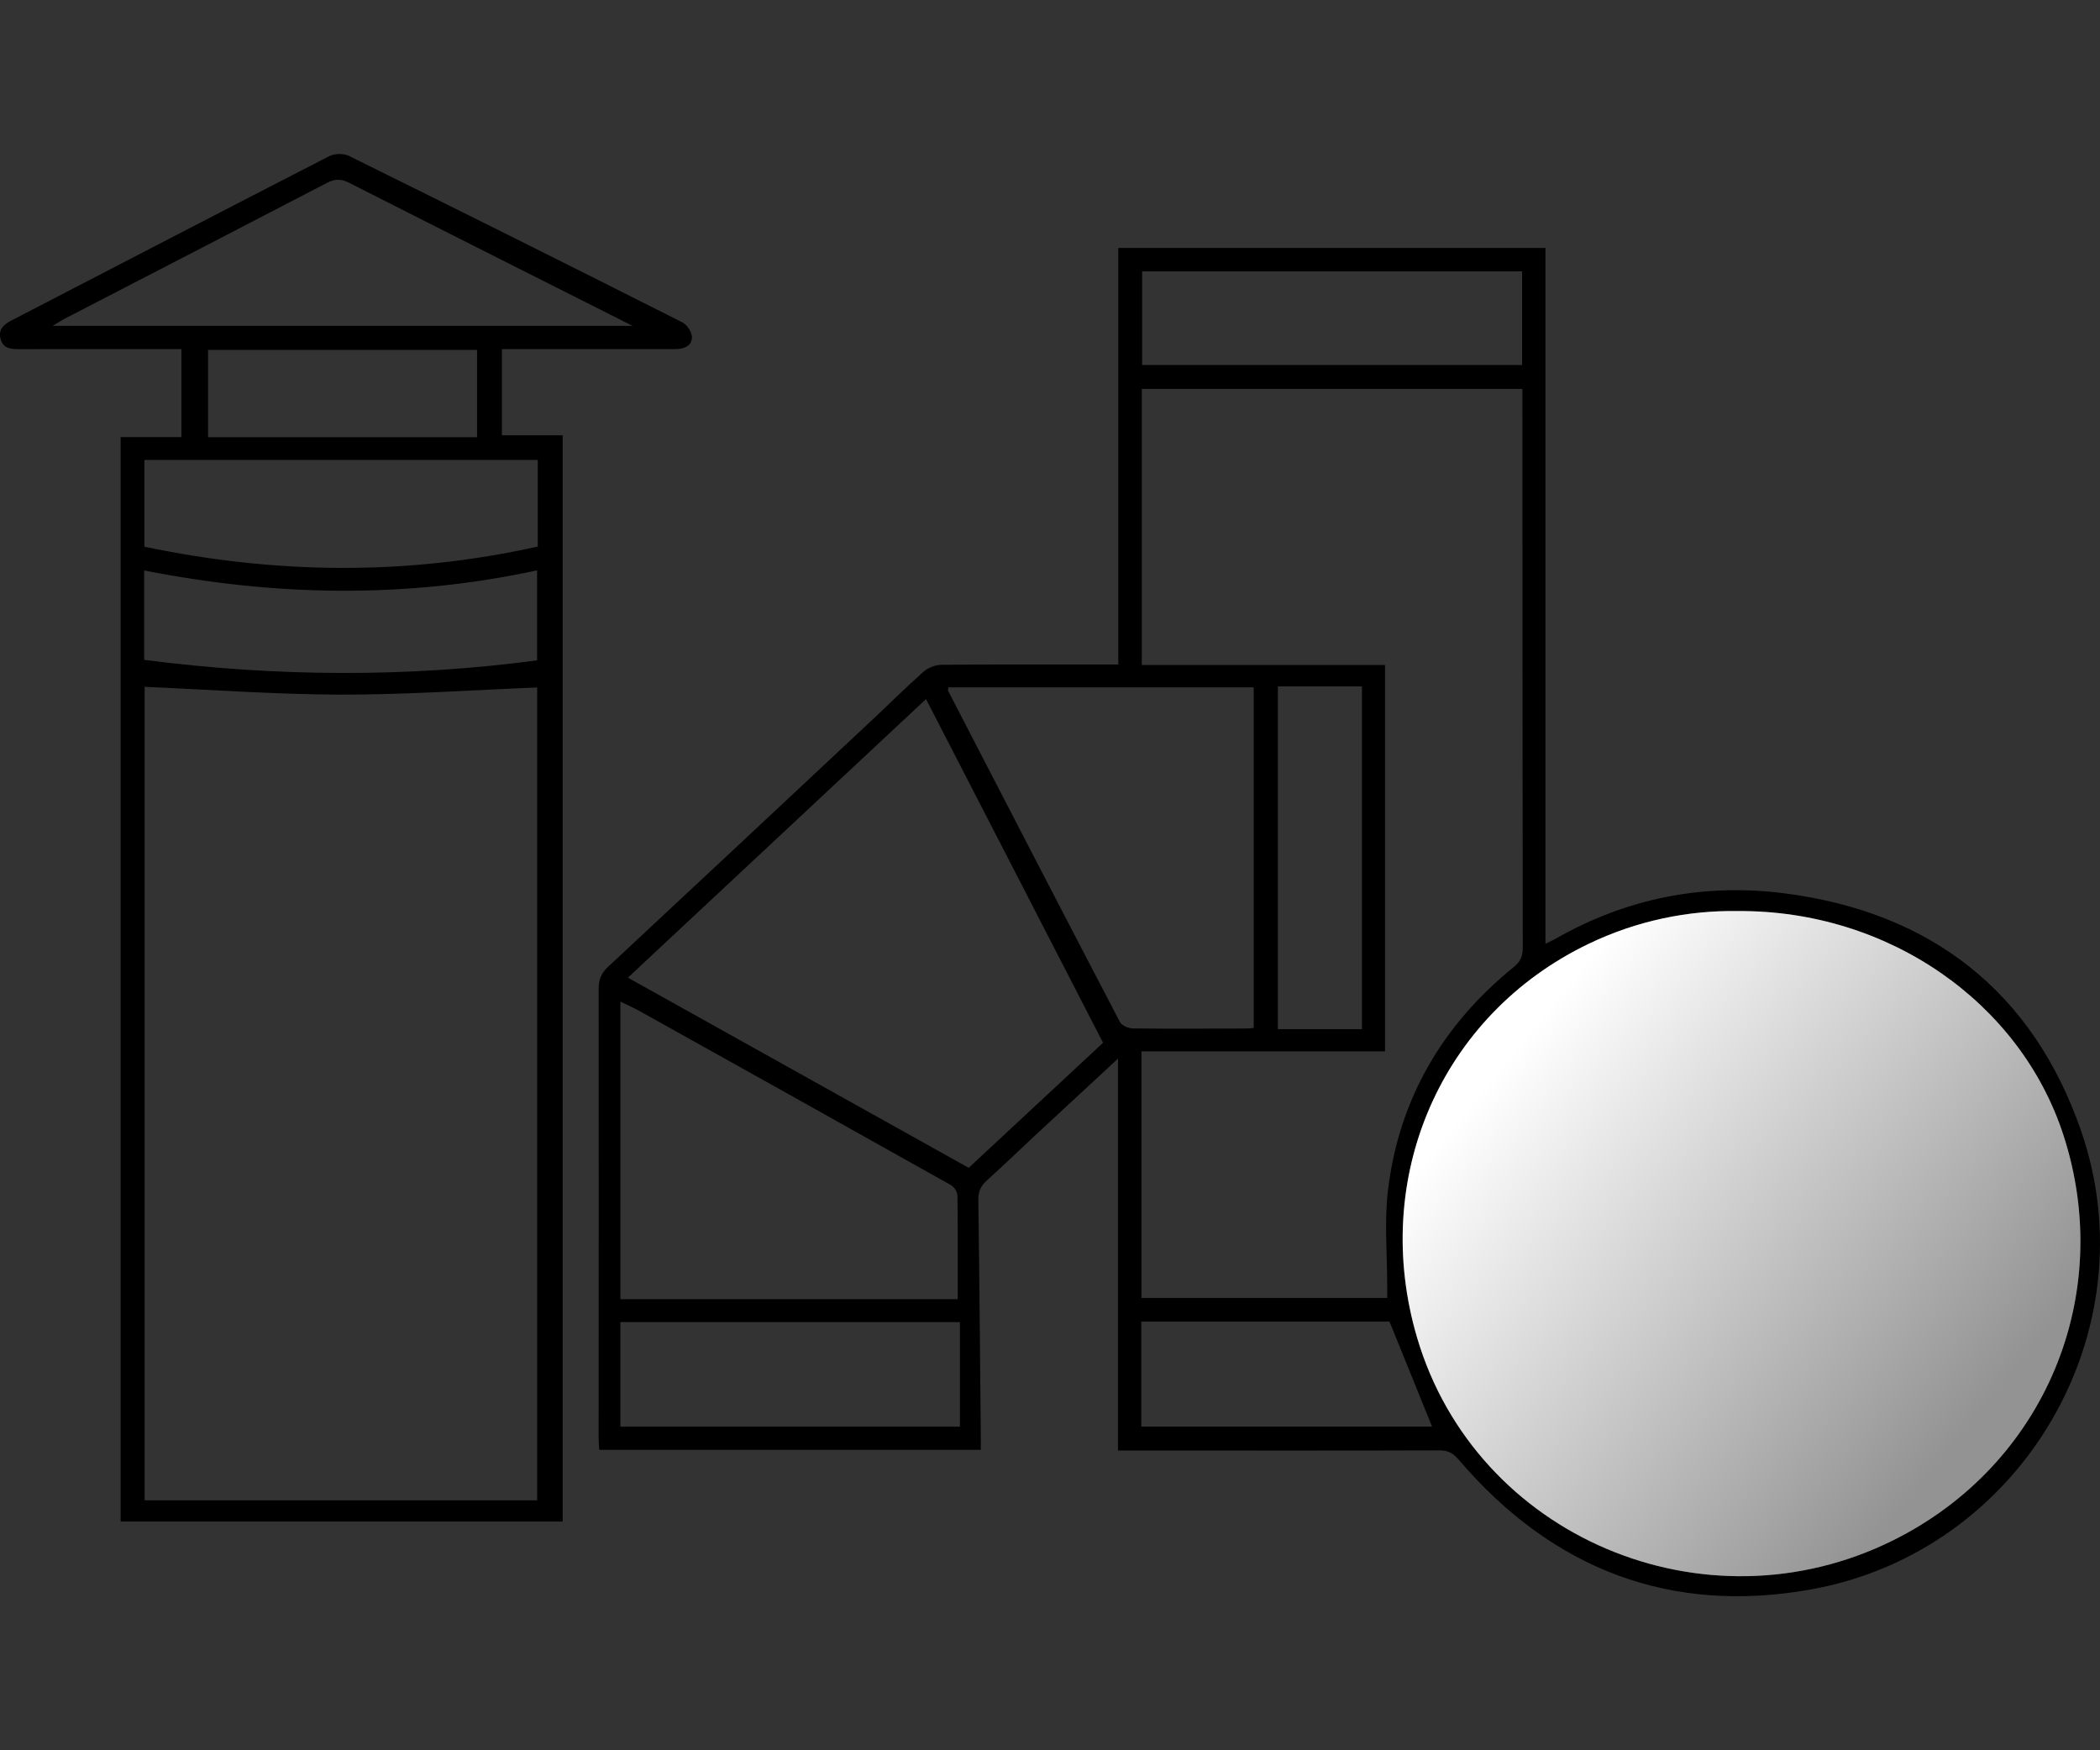 <?xml version="1.0" encoding="UTF-8"?>
<svg id="_Слой_1" data-name=" Слой 1" xmlns="http://www.w3.org/2000/svg" width="120" height="100" xmlns:xlink="http://www.w3.org/1999/xlink" viewBox="0 0 120 100">
  <rect x="0" y="0" width="120" height="100" fill="#333333" stroke="none"/>
  <defs>
    <style>
      .cls-1 {
        fill: url(#_Безымянный_градиент_3);
      }

      .cls-1, .cls-2 {
        stroke-width: 0px;
      }
    </style>
    <linearGradient id="_Безымянный_градиент_3" data-name="Безымянный градиент 3" x1="86.254" y1="60.313" x2="112.566" y2="81.514" gradientUnits="userSpaceOnUse">
      <stop offset="0" stop-color="#fff"/>
      <stop offset=".998" stop-color="#949394"/>
    </linearGradient>
  </defs>
  <path class="cls-2" d="m63.903,37.967V14.167h24.408v39.755c.245-.121.414-.195.573-.285,4.086-2.33,8.486-3.194,13.124-2.593,8.346,1.081,14.144,5.616,16.897,13.525,3.999,11.489-3.374,24.04-15.352,26.228-8.077,1.475-14.858-1.139-20.198-7.4-.303-.355-.596-.534-1.089-.532-5.861.018-11.722.009-17.583.007-.238-0-.476-0-.798-0v-22.388c-1.641,1.52-3.163,2.926-4.68,4.336-.94.874-1.861,1.767-2.815,2.625-.35.315-.493.639-.486,1.121.063,4.504.099,9.008.142,13.512.002.238 0.0.475 0.0.756h-21.803c-.012-.225-.036-.455-.036-.686.003-8.549.013-17.098.002-25.647-.001-.528.146-.898.533-1.258,5.049-4.703,10.086-9.42,15.124-14.136.972-.91,1.915-1.853,2.912-2.734.256-.226.668-.386,1.01-.39,3.076-.03,6.151-.017,9.227-.017.262-0.0.523 0.0.888 0Zm35.386,14.084c-2.829-.045-5.755.55-8.499,1.867-8.479,4.069-12.497,13.409-9.814,22.505,3.359,11.386,16.435,16.922,27.193,11.585,8.689-4.311,12.717-14.01,9.738-23.164-2.473-7.598-10.033-12.856-18.618-12.793Zm-34.043-29.83v15.774h13.898v22.073h-13.917v14.087h14.043c0-.239-0-.43 0-.62.004-1.856-.176-3.734.047-5.564.635-5.204,3.127-9.432,7.191-12.727.384-.312.508-.624.507-1.097-.015-10.414-.017-20.829-.021-31.243-0-.251-0-.503-0-.682h-21.749Zm-29.366,33.636c6.555,3.657,13.027,7.268,19.475,10.865,2.583-2.405,5.129-4.775,7.677-7.146-3.39-6.58-6.747-13.097-10.116-19.636-5.708,5.333-11.329,10.585-17.036,15.918Zm35.762-16.588h-17.45c-.007.116-.029.171-.011.206,3.264,6.31,6.526,12.621,9.816,18.918.105.201.487.362.741.365,2.178.025,4.356.01,6.534.004.137-0.0.274-.024.369-.033v-19.46Zm-16.914,34.959c0-2.007.011-3.968-.017-5.928-.003-.204-.191-.49-.375-.593-5.909-3.318-11.827-6.619-17.747-9.919-.362-.202-.742-.37-1.136-.565v17.005h19.274ZM86.975,15.503h-21.711v5.351h21.711v-5.351Zm-32.122,60.032h-19.403v5.976h19.403v-5.976Zm18.167-36.319v19.585h4.806v-19.585h-4.806Zm-7.803,36.291v6h16.616c-.808-1.992-1.61-3.97-2.433-6h-14.183Z"/>
  <path class="cls-2" d="m32.152,86.931H6.893V24.974h3.471v-5.029c-.292,0-.552-0-.812,0-2.809 0-5.619-.003-8.428.003-.482.001-.946-.012-1.092-.593-.139-.556.194-.823.643-1.056,6.041-3.124,12.073-6.264,18.124-9.369.308-.158.827-.178,1.132-.027,6.371,3.146,12.728,6.32,19.072,9.52.27.136.553.588.536.875-.029.493-.488.649-.971.648-3.003-.003-6.006-0-9.01.001-.264 0-.528 0-.877 0v4.923h3.472v62.059Zm-1.456-1.211v-46.442c-3.763.148-7.481.415-11.199.408-3.736-.007-7.472-.285-11.233-.445v46.479h22.431Zm5.453-67.101c-5.531-2.787-10.87-5.469-16.198-8.176-.465-.236-.814-.23-1.271.008-4.979,2.593-9.97,5.164-14.957,7.743-.198.102-.384.228-.714.425h33.139Zm-5.422,7.658H8.25v4.959c7.508,1.569,14.985,1.663,22.478-.01v-4.949Zm-22.489,11.425c7.516.967,14.998,1.017,22.453.027v-5.143c-7.511,1.623-14.971,1.481-22.453.007v5.109Zm19.024-17.713h-15.374v4.989h15.374v-4.989Z"/>
  <path class="cls-1" d="m99.289,52.052c8.585-.062,16.145,5.196,18.618,12.793,2.979,9.154-1.049,18.853-9.738,23.164-10.758,5.337-23.834-.199-27.193-11.585-2.683-9.096,1.335-18.437,9.814-22.505,2.744-1.317,5.67-1.912,8.499-1.867Z"/>
</svg>